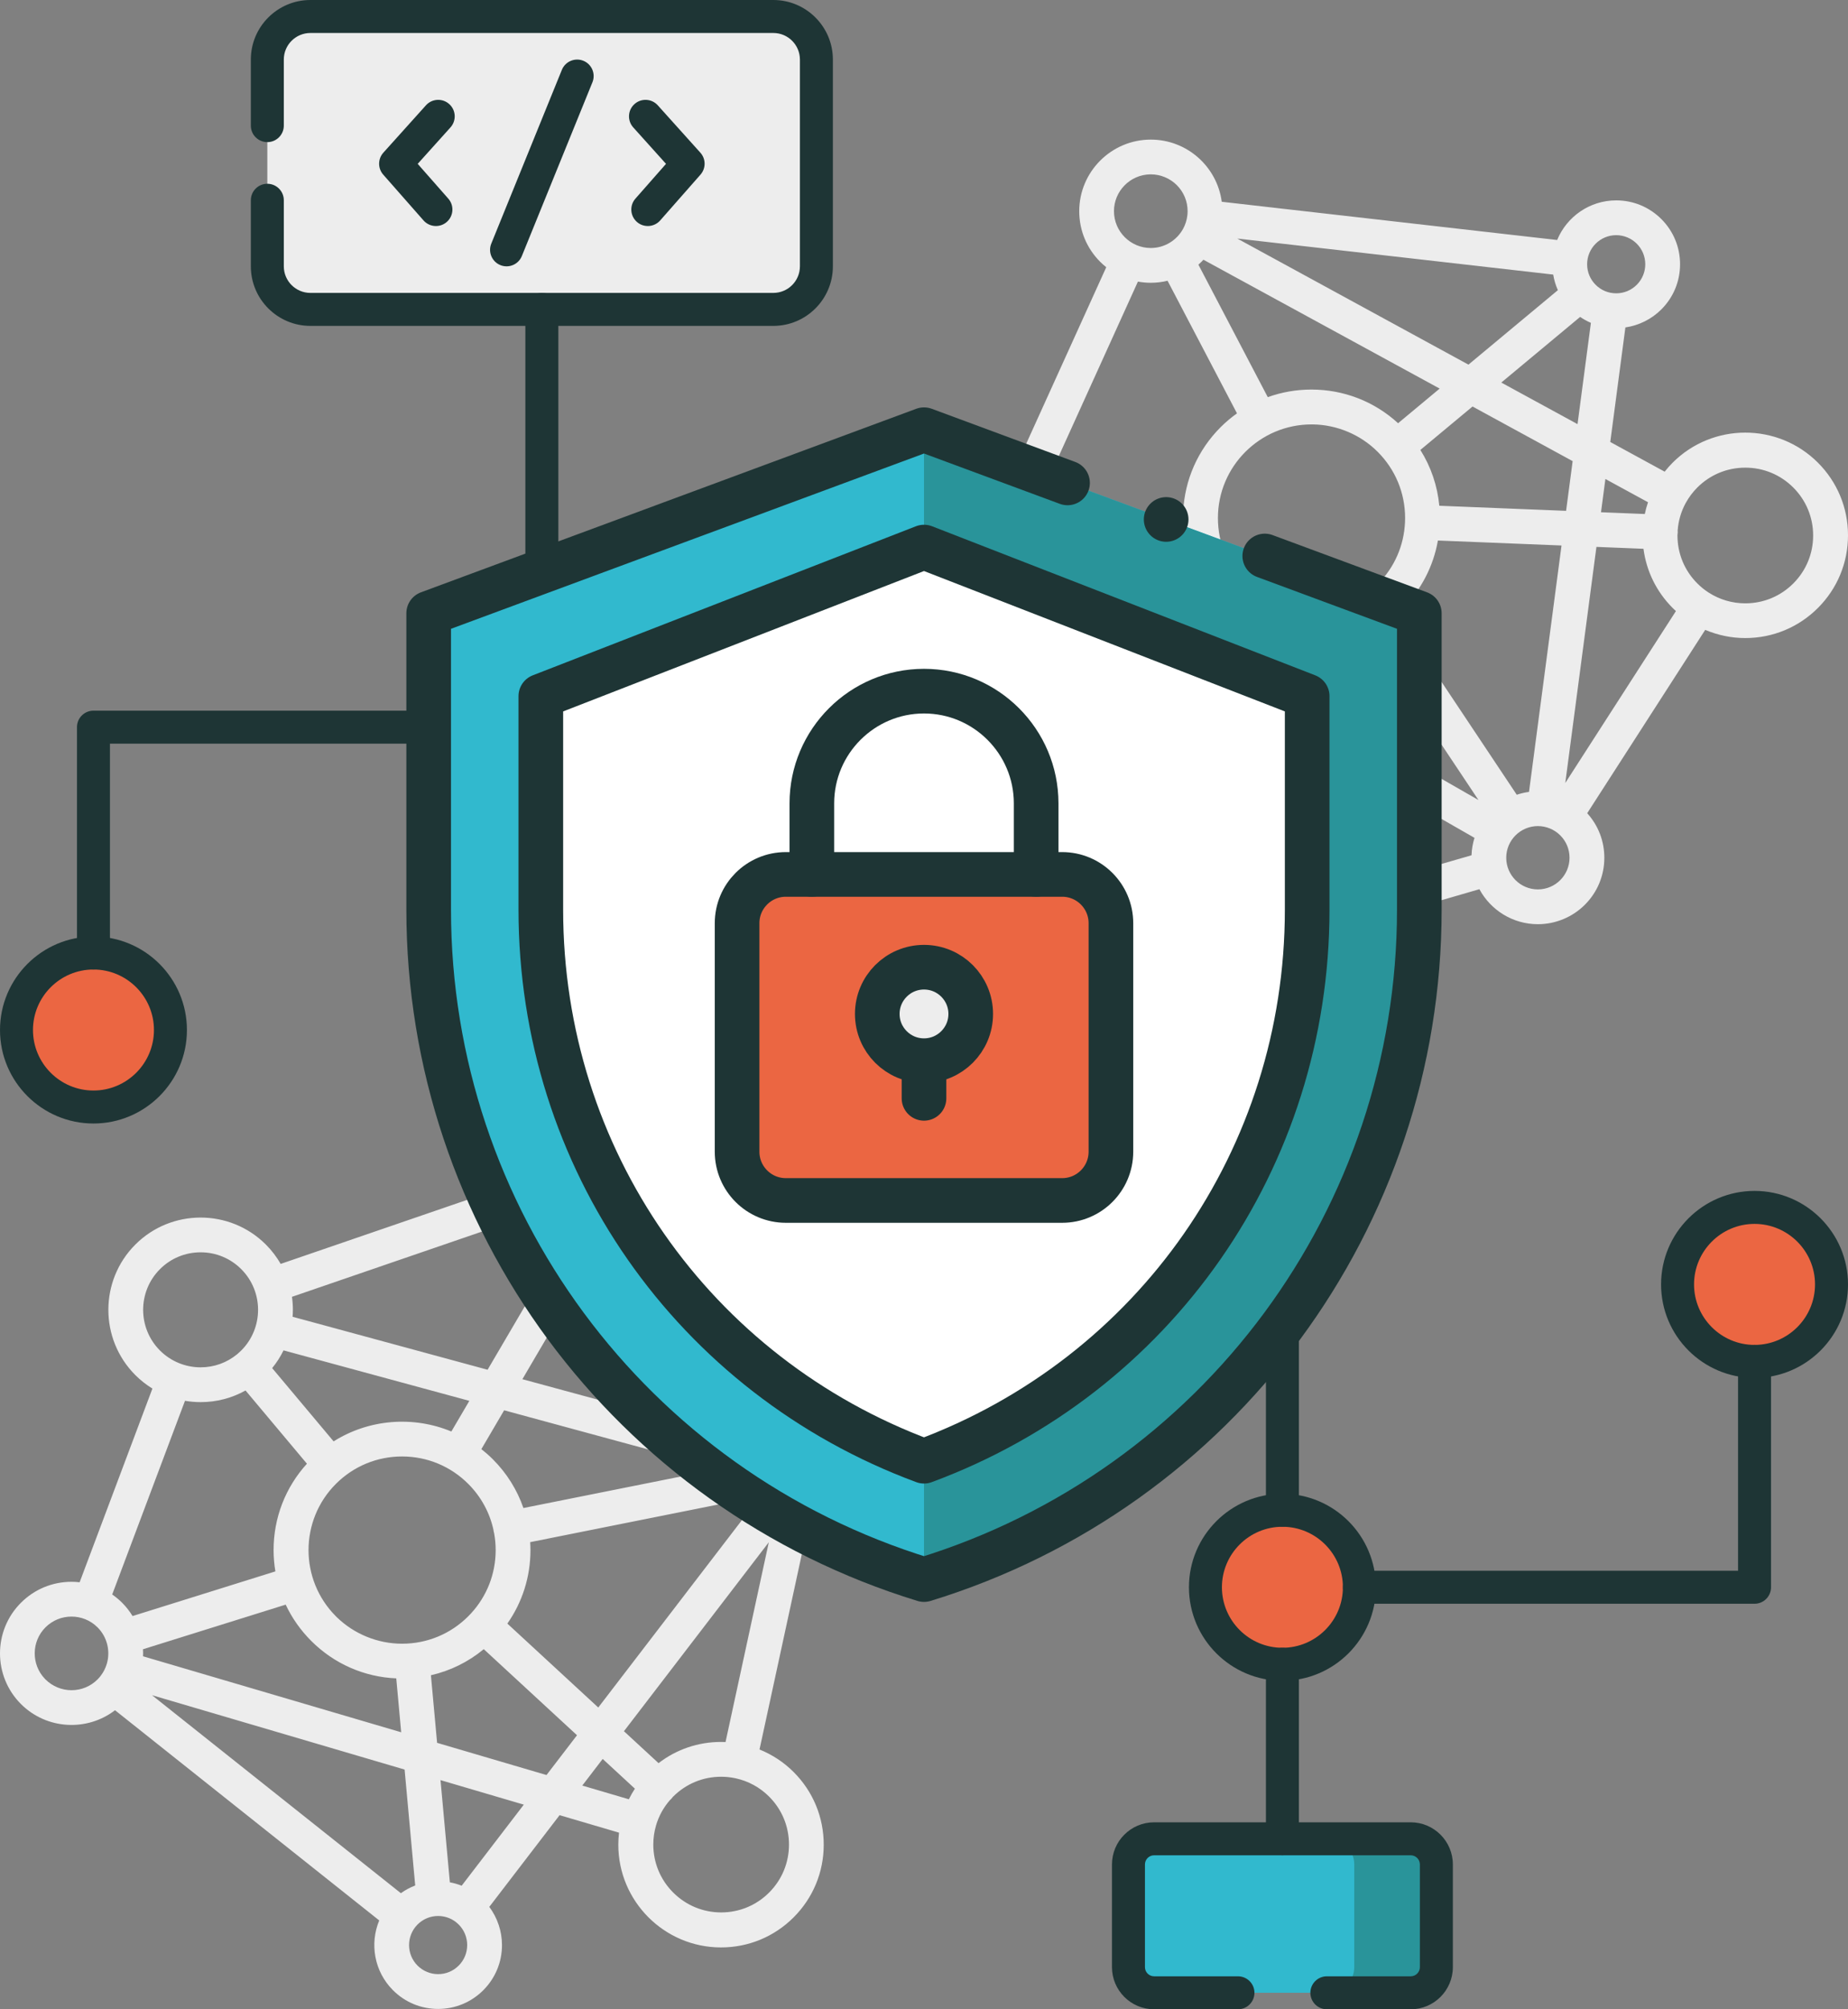 <?xml version="1.0" encoding="UTF-8"?>
<svg xmlns="http://www.w3.org/2000/svg" version="1.1" viewBox="0 0 1104 1200">
  <rect x="0" y="0" width="1104" height="1200" fill="#808080" stroke="none"/>
  <defs>
    <style>
      .cls-1 {
        fill: #1e3535;
      }

      .cls-2 {
        fill: #29949a;
      }

      .cls-3 {
        fill: #fff;
        stroke-miterlimit: 10;
      }

      .cls-3, .cls-4 {
        stroke: #1e3535;
      }

      .cls-5 {
        fill: #31b9ce;
      }

      .cls-6 {
        fill: #eb6642;
      }

      .cls-7 {
        fill: #ededed;
      }

      .cls-4 {
        fill: none;
        stroke-linecap: round;
        stroke-linejoin: round;
        stroke-width: 26.667px;
      }
    </style>
  </defs>
  <g>
    <g id="algorithm-theft">
      <g id="background">
        <path class="cls-7" d="M1085.98,276.266c-23.951-23.899-62.881-23.854-86.777.096-1.693,1.697-3.26,3.484-4.727,5.334l-32.495-17.725,9.03-68.416c8.068-1.184,15.684-4.957,21.476-10.757,7.205-7.198,11.178-16.773,11.185-26.959.007-10.188-3.954-19.771-11.154-26.979-7.199-7.209-16.775-11.184-26.965-11.19h-.024c-15.907,0-29.567,9.793-35.282,23.666l-200.374-22.838c-2.767-20.907-20.687-37.105-42.341-37.123h-.034c-23.56,0-42.739,19.16-42.758,42.724-.009,11.421,4.43,22.162,12.499,30.244,1.158,1.16,2.377,2.237,3.64,3.245l-51.053,112.546c-4.176-.996-8.496-1.52-12.897-1.519-30.398,0-55.129,24.732-55.129,55.13s24.732,55.129,55.13,55.128c4.944,0,9.783-.661,14.432-1.914l68.601,140.327c-2.63,1.906-5.135,4.023-7.477,6.365-11.578,11.578-17.954,26.971-17.954,43.345,0,33.798,27.497,61.296,61.294,61.299h.153c16.106,0,31.847-6.542,43.195-17.953,11.579-11.577,17.955-26.971,17.955-43.345,0-2.32-.142-4.607-.394-6.861l107.057-31.08c6.704,12.426,19.839,20.894,34.921,20.905h.067c10.434,0,20.643-4.231,28.014-11.611,7.497-7.49,11.63-17.452,11.637-28.05.006-9.935-3.613-19.314-10.233-26.627l70.501-109.497c7.503,3.18,15.627,4.889,23.847,4.889h.095c16.416,0,31.842-6.4,43.437-18.02,11.577-11.603,17.942-27.019,17.925-43.409-.019-16.39-6.418-31.792-18.021-43.369h-.002ZM984.528,299.948c-.779,2.298-1.423,4.644-1.924,7.032l-26.162-1.051,2.622-19.867,25.464,13.885h0ZM965.509,140.448h.034c4.561,0,9.022,1.849,12.25,5.08,3.281,3.278,5.09,7.636,5.093,12.273.003,4.639-1.8,9-5.077,12.282-3.277,3.282-7.638,5.092-12.276,5.095h-.013c-4.633,0-8.99-1.803-12.269-5.077-3.282-3.277-5.092-7.637-5.095-12.275-.007-9.575,7.777-17.371,17.353-17.377h0ZM943.982,189.269c2.011,1.382,4.161,2.575,6.424,3.557l-7.985,60.479-45.541-24.831,47.102-39.205h0ZM939.504,275.396l-3.92,29.695-75.738-3.042c-1.126-11.943-5.008-23.295-11.313-33.333l31.159-25.935,59.813,32.615h-.001ZM927.889,163.985c.533,3.261,1.483,6.383,2.791,9.312l-53.43,44.472-138.094-75.296,188.733,21.511h0ZM717.721,156.376c.412-.412.809-.836,1.202-1.261l141.139,76.962-24.845,20.679c-14.172-12.987-32.418-20.104-51.765-20.104-9.035,0-17.829,1.556-26.082,4.533l-41.443-79.125c.612-.545,1.214-1.102,1.794-1.684h0ZM839.354,311.832c-.599,14.003-6.326,27.084-16.291,37.064-2.4,2.404-4.989,4.548-7.719,6.449-.344.183-.683.382-1.011.607-.254.175-.496.363-.731.557-8.896,5.708-19.241,8.784-30.064,8.791h-.04c-14.919,0-28.95-5.806-39.508-16.35-10.568-10.554-16.394-24.591-16.403-39.526-.021-30.83,25.045-55.93,55.875-55.951h.766c14.46.177,28.56,6.112,38.79,16.357,10.562,10.553,16.386,24.587,16.396,39.518,0,.729-.024,1.455-.052,2.18,0,.034-.007.067-.009.1-.003.068.003.135.002.203h0ZM754.241,380.285l-5.35,20.541-99.808-57.176c1.354-3.952,2.265-8.067,2.689-12.288l56.893-4.988c5.56,24.455,22.822,44.504,45.576,53.912h0ZM687.05,104.133h.467c5.774,0,11.425,2.341,15.51,6.431,4.154,4.15,6.444,9.67,6.448,15.542,0,.808-.046,1.605-.131,2.391-.005.04-.015.078-.02.119-.003.024-.002.048-.004.072-.332,2.842-1.204,5.521-2.516,7.928-.008.015-.018.028-.026.043-.003.006-.005.012-.008.018-3.739,6.805-10.973,11.43-19.27,11.436h-.015c-12.119,0-21.983-9.856-21.992-21.977-.008-11.986,9.624-21.77,21.558-22.001v-.002h0ZM679.797,168.191c2.503.453,5.062.697,7.66.699h.075c3.372,0,6.719-.418,9.971-1.207l41.471,79.185c-3.441,2.46-6.715,5.205-9.767,8.256-13.613,13.614-21.476,31.445-22.376,50.547l-56.869,4.986c-2.53-8.943-7.299-17.144-14.052-23.896-2.234-2.235-4.635-4.24-7.16-6.033l51.047-112.537ZM596.932,360.086c-9.174,0-17.798-3.572-24.285-10.058s-10.061-15.111-10.061-24.284c0-18.938,15.405-34.345,34.342-34.346l.007-.002h.097c9.012,0,17.818,3.661,24.185,10.062,5.677,5.677,9.122,12.993,9.893,20.881.012.241.025.482.053.719.068.889.113,1.782.113,2.683,0,18.938-15.405,34.345-34.343,34.346h0ZM630.031,369.828c2.057-1.551,4.023-3.249,5.877-5.102.986-.986,1.916-2.011,2.816-3.056l104.737,59.999-22.467,86.261c-1.705-.143-3.424-.234-5.166-.234h0c-5.907,0-11.683.842-17.202,2.447l-68.595-140.315h0ZM744.476,597.646c-7.653,7.652-17.828,11.866-28.65,11.866s-20.997-4.215-28.649-11.868-11.866-17.827-11.866-28.65,4.215-20.997,11.868-28.649c3.177-3.177,6.793-5.751,10.705-7.687.053-.025.108-.042.161-.067.093-.046.178-.101.269-.149,5.398-2.591,11.351-3.963,17.516-3.963h.123c10.632,0,21.021,4.318,28.525,11.868,7.653,7.653,11.868,17.828,11.867,28.65,0,10.822-4.215,20.997-11.867,28.649h-.002,0ZM879.092,510.781l-108.155,31.397c-6.253-12.799-16.839-23.098-29.831-29.005l21.044-80.799,118.715,68.007c-1.043,3.336-1.642,6.826-1.773,10.4h0ZM767.579,411.532l6.775-26.012c2.987.355,6.02.558,9.101.558h.05c11.797,0,23.18-2.659,33.485-7.669l66.237,99.373-115.648-66.25h0ZM834.265,366.857c1.189-1.054,2.361-2.133,3.494-3.267,11.252-11.263,18.551-25.413,21.25-40.773l73.843,2.966-19.419,147.163c-2.506.333-4.956.903-7.325,1.696l-71.844-107.784h0ZM918.748,531.179h-.013c-10.419,0-18.9-8.474-18.907-18.895-.006-10.425,8.47-18.913,18.895-18.919h.037c4.966,0,9.825,2.014,13.339,5.532,3.571,3.567,5.54,8.313,5.544,13.363.006,10.425-8.47,18.913-18.895,18.919ZM935.101,467.615l18.61-140.995,28.103,1.129c1.74,13.363,7.785,25.714,17.477,35.385.623.623,1.263,1.225,1.911,1.819l-66.101,102.662ZM1071.288,348.482c-7.651,7.641-17.816,11.847-28.628,11.847h-.029c-7.84-.006-15.333-2.233-21.778-6.367-.05-.034-.096-.072-.146-.105-.063-.04-.129-.071-.192-.11-2.326-1.525-4.515-3.294-6.526-5.308-7.656-7.654-11.87-17.832-11.866-28.658,0-.106.007-.211.008-.317.082-.494.14-.994.15-1.503.008-.378-.008-.752-.041-1.121.416-5.792,2.041-11.343,4.767-16.355.018-.033.042-.061.06-.094.013-.024.022-.049.035-.074,1.83-3.325,4.134-6.414,6.894-9.171,7.648-7.643,17.814-11.851,28.626-11.851h.039c10.833,0,21.015,4.221,28.669,11.887,7.647,7.658,11.854,17.835,11.847,28.657-.007,10.822-4.229,20.993-11.887,28.64l-.002.003h0Z"></path>
        <path class="cls-7" d="M474.077,1145.134c11.602-11.577,18.002-26.979,18.02-43.369.018-16.415-6.364-31.848-17.972-43.456l-.067-.067c-5.812-5.812-12.766-10.348-20.319-13.405l27.574-127.278c9.852-.49,19.043-4.563,26.064-11.592,7.489-7.499,11.611-17.465,11.606-28.063.006-10.43-4.221-20.641-11.599-28.019l-.048-.048c-10.673-10.657-25.948-13.957-39.475-9.911l-53.724-97.678c1.772-1.415,3.49-2.932,5.13-4.573,11.578-11.578,17.955-26.972,17.953-43.346.044-16.094-6.46-31.849-17.849-43.238l-.108-.108c-23.9-23.896-62.787-23.896-86.686.003-11.578,11.578-17.954,26.971-17.954,43.345,0,3.312.274,6.58.786,9.787l-147.734,50.718c-2.401-4.173-5.356-8.062-8.851-11.558-21.494-21.495-56.469-21.495-77.964,0-21.495,21.495-21.495,56.469,0,77.965,3.112,3.113,6.537,5.797,10.194,8.045l-43.482,115.681c-1.606-.179-3.229-.281-4.868-.279-11.421.009-22.154,4.466-30.224,12.548-16.649,16.675-16.635,43.785.024,60.445l.024.024c15.325,15.299,39.449,16.517,56.189,3.69l157.835,125.537c-5.769,13.851-3.034,30.435,8.214,41.683l.017.017c7.21,7.2,16.791,11.161,26.98,11.154,10.189-.006,19.765-3.981,26.965-11.19,7.198-7.208,11.159-16.787,11.155-26.972.006-8.196-2.712-16.249-7.579-22.792l41.992-54.763,35.511,10.444c-.272,2.346-.427,4.717-.43,7.114-.038,33.833,27.458,61.392,61.293,61.429,16.39.018,31.806-6.348,43.409-17.924h-.002ZM347.853,1066.389l12.194-15.902,19.242,17.756c-1.334,2.043-2.538,4.157-3.612,6.333l-27.824-8.187ZM249.463,1149.353c3.282-3.278,7.644-5.081,12.282-5.077,4.633.003,8.989,1.809,12.265,5.085l.009.009c3.278,3.282,5.082,7.645,5.078,12.283-.003,4.638-1.813,8.997-5.095,12.275-3.281,3.277-7.641,5.08-12.279,5.077-4.567.002-9.029-1.845-12.254-5.07l-.021-.021-.003-.003c-6.766-6.776-6.758-17.792.018-24.558h0ZM263.161,1063.14l49.76,14.644-37.119,48.412c-2.294-.907-4.658-1.583-7.058-2.028l-5.584-61.028h.001ZM261.123,1040.869l-3.694-40.372c11.557-2.64,22.329-7.922,31.57-15.571l55.706,51.404-18.225,23.77-65.357-19.232h0ZM90.821,1012.423l150.89,44.405,6.334,69.228c-2.996,1.148-5.875,2.683-8.558,4.612l-148.665-118.244h-.001ZM85.417,984.976l85.255-26.645c3.731,7.941,8.849,15.259,15.237,21.648,13.68,13.681,31.615,21.55,50.819,22.388l2.945,32.19-154.22-45.38c.023-.579.042-1.159.042-1.741,0-.822-.031-1.641-.078-2.459h0ZM281.281,963.661c-.023.025-.042.052-.065.077-.493.532-.989,1.063-1.505,1.578-10.564,10.551-24.606,16.357-39.537,16.35-14.478.01-28.645-5.763-38.996-15.861l-.54-.542c-21.785-21.815-21.761-57.287.054-79.073,10.568-10.554,24.612-16.36,39.548-16.35,14.921.01,28.948,5.826,39.497,16.375l.028.028c7.649,7.659,12.788,17.148,15.043,27.475.029.303.067.607.124.911.073.391.172.772.285,1.144.587,3.274.9,6.621.898,10.018-.01,14.103-5.211,27.402-14.689,37.727-.047.049-.099.092-.145.142h0ZM199.298,860.826l-36.702-43.757c2.685-3.286,4.95-6.839,6.788-10.591l111.004,30.146-10.742,18.308c-22.742-9.437-49.124-7.467-70.348,5.894h0ZM27.18,971.888c8.577-8.564,22.521-8.558,31.091.011l.01.01c5.863,5.871,7.707,14.256,5.54,21.712-.002.006-.005.012-.007.018-.005.016-.007.033-.012.049-.774,2.63-2.052,5.141-3.827,7.385-.015.019-.033.035-.048.054-.025.032-.045.066-.07.098-.496.616-1.026,1.212-1.598,1.783-4.155,4.149-9.677,6.433-15.55,6.431-5.78.003-11.431-2.337-15.514-6.42l-.029-.029-.3-.302c-8.274-8.602-8.167-22.331.314-30.801h0ZM110.513,836.594c3.054.518,6.169.797,9.329.797,9.55,0,18.721-2.426,26.834-6.961l36.686,43.738c-12.871,14.143-19.919,32.311-19.92,51.564,0,4.315.374,8.571,1.068,12.744l-85.316,26.668c-1.742-2.857-3.813-5.519-6.197-7.904l-.053-.053c-1.838-1.835-3.82-3.472-5.911-4.922l43.48-115.671h0ZM144.126,806.55c-.637.637-1.3,1.237-1.977,1.817-.187.148-.367.309-.545.471-6.123,5.032-13.732,7.77-21.76,7.77-9.028.025-17.843-3.614-24.216-9.987l-.064-.064-.005-.005-.003-.006c-13.389-13.391-13.388-35.18.003-48.57,6.487-6.487,15.112-10.058,24.285-10.058s17.798,3.573,24.284,10.06c13.39,13.392,13.389,35.18-.002,48.57v.002h0ZM322.144,723.783c2.768,5.037,6.256,9.717,10.433,13.894h0c1.231,1.232,2.511,2.384,3.818,3.488l-45.109,76.883-116.486-31.634c.102-1.376.17-2.759.17-4.153,0-2.621-.19-5.213-.548-7.764l147.722-50.714ZM404.572,722.979c-7.652,7.653-17.827,11.868-28.65,11.868-10.645.031-21.044-4.261-28.562-11.779l-.077-.077-.01-.01c-4.36-4.359-7.598-9.538-9.583-15.188-.03-.098-.051-.197-.085-.295-.019-.055-.046-.107-.066-.161-1.397-4.135-2.134-8.512-2.134-13.005,0-10.823,4.214-20.998,11.866-28.65,7.653-7.653,17.827-11.868,28.649-11.868s20.998,4.214,28.65,11.866c7.652,7.652,11.868,17.827,11.868,28.65s-4.214,20.997-11.867,28.65h.001ZM444.104,859.548l-132.032-35.856,42.253-72.013c13.364,5.01,28.132,5.212,41.604.584l54.276,98.678c-2.434,2.62-4.479,5.511-6.1,8.608h-.001ZM429.794,877.198l-117.104,23.43c-3.744-10.829-9.913-20.759-18.255-29.101l-.035-.035c-2.179-2.179-4.467-4.18-6.83-6.041l13.602-23.184,128.622,34.93h0ZM443.752,895.598c1.114,2.236,2.444,4.371,3.981,6.379l-90.328,117.791-54.312-50.118c8.953-12.77,13.798-27.937,13.805-43.858,0-1.603-.065-3.195-.161-4.781l127.016-25.413h0ZM492.651,891.296c-3.573,3.568-8.321,5.532-13.369,5.529-4.972.003-9.832-2.009-13.344-5.52l-.022-.022-.004-.004c-7.367-7.376-7.358-19.371.018-26.739,7.373-7.364,19.363-7.358,26.73.009l.009.009c7.367,7.376,7.358,19.371-.018,26.739h0ZM433.432,1040.401c-.878-.038-1.757-.065-2.638-.065-13.691-.015-26.699,4.444-37.378,12.663l-20.67-19.074,86.539-112.858-25.853,119.334ZM459.497,1130.263c-7.647,7.658-17.818,11.88-28.641,11.887-10.833.008-21.017-4.206-28.678-11.866l-.013-.013-.003-.003-.012-.012c-7.645-7.645-11.858-17.809-11.862-28.622-.002-3.9.553-7.714,1.61-11.359.008-.026.019-.05.027-.077.01-.036.014-.072.024-.108,1.616-5.471,4.392-10.546,8.194-14.935.284-.238.559-.491.821-.764.353-.367.665-.762.957-1.169.074-.076.143-.155.218-.229,7.652-7.658,17.829-11.875,28.655-11.873,2.846-.002,5.646.295,8.368.861.072.017.141.042.214.058.059.013.119.018.178.029,7.481,1.635,14.354,5.358,19.902,10.898l.021.021c7.645,7.645,11.858,17.807,11.866,28.62.008,10.822-4.199,21-11.846,28.657h0Z"></path>
      </g>
      <g id="extra">
        <path class="cls-7" d="M159.704,159.061V35.575c0-14.208,11.518-25.726,25.726-25.726h276.555c14.208,0,25.726,11.518,25.726,25.726v123.486c0,14.208-11.518,25.726-25.726,25.726H185.431c-14.208,0-25.727-11.518-25.727-25.726Z"></path>
        <path class="cls-1" d="M185.434,0h276.549C481.604,0,497.567,15.957,497.567,35.571v123.491c0,19.614-15.963,35.571-35.584,35.571H185.434c-19.621,0-35.584-15.957-35.584-35.571v-39.462c0-5.44,4.409-9.85,9.85-9.85s9.85,4.409,9.85,9.85v39.462c0,8.752,7.126,15.872,15.885,15.872h276.549c8.759,0,15.885-7.12,15.885-15.872V35.571c0-8.752-7.126-15.872-15.885-15.872H185.434c-8.759,0-15.885,7.12-15.885,15.872v39.462c0,5.44-4.409,9.85-9.85,9.85s-9.85-4.409-9.85-9.85v-39.462C149.849,15.957,165.812,0,185.433,0h.001Z"></path>
        <path class="cls-1" d="M323.708,174.938c5.44,0,9.85,4.409,9.85,9.85v191.041c0,5.44-4.409,9.85-9.85,9.85s-9.85-4.409-9.85-9.85v-191.041c0-5.44,4.409-9.85,9.85-9.85Z"></path>
        <g>
          <path class="cls-1" d="M397.881,97.859l-18.281,20.774c-3.596,4.082-3.196,10.31.89,13.91,4.082,3.591,10.325,3.186,13.915-.895l24.071-27.359c3.302-3.754,3.268-9.386-.072-13.102l-25.448-28.293c-3.641-4.046-9.866-4.376-13.925-.732-4.048,3.639-4.375,9.867-.736,13.92l19.585,21.776h0Z"></path>
          <path class="cls-1" d="M268.383,62.164c-4.051-3.637-10.277-3.321-13.925.732l-25.448,28.293c-3.34,3.716-3.374,9.347-.072,13.102l24.071,27.359c3.596,4.082,9.829,4.486,13.915.895,4.087-3.6,4.486-9.829.89-13.91l-18.281-20.774,19.585-21.775c3.639-4.053,3.311-10.281-.736-13.92h0v-.002h.001Z"></path>
          <path class="cls-1" d="M348.501,36.297c-5.035-2.03-10.787.364-12.842,5.429l-42.165,103.766c-2.051,5.035.375,10.792,5.42,12.842,5.068,2.05,10.796-.385,12.842-5.429l42.165-103.766c2.05-5.035-.375-10.791-5.42-12.842h0Z"></path>
        </g>
        <g>
          <circle class="cls-6" cx="55.836" cy="615.152" r="45.986"></circle>
          <path class="cls-1" d="M111.672,615.152c0,30.788-25.048,55.836-55.836,55.836S0,645.94,0,615.152s25.048-55.835,55.836-55.835,55.836,25.047,55.836,55.835ZM91.972,615.152c0-19.925-16.21-36.136-36.136-36.136s-36.136,16.211-36.136,36.136,16.21,36.137,36.136,36.137,36.136-16.211,36.136-36.137Z"></path>
          <path class="cls-1" d="M291.897,424.425H55.836c-5.44,0-9.85,4.409-9.85,9.85v134.892c0,5.44,4.41,9.85,9.85,9.85s9.85-4.409,9.85-9.85v-125.042h226.211c5.44,0,9.85-4.409,9.85-9.85s-4.41-9.85-9.85-9.85Z"></path>
        </g>
        <g>
          <path class="cls-5" d="M858.089,1174.821v-61.314c0-8.466-6.863-15.329-15.329-15.329h-153.286c-8.466,0-15.329,6.863-15.329,15.329v61.314c0,8.466,6.863,15.329,15.329,15.329h153.286c8.466,0,15.329-6.863,15.329-15.329Z"></path>
          <path class="cls-2" d="M858.089,1113.507v61.314c0,8.466-6.863,15.329-15.329,15.329h-49.051c8.466,0,15.329-6.863,15.329-15.329v-61.314c0-8.466-6.863-15.329-15.329-15.329h49.051c8.466,0,15.329,6.863,15.329,15.329Z"></path>
          <circle class="cls-6" cx="766.117" cy="947.957" r="45.986"></circle>
          <circle class="cls-6" cx="1048.157" cy="767.072" r="45.986" transform="translate(-11.002 1518.88) rotate(-71.566)"></circle>
          <path class="cls-1" d="M689.471,1200h50.091c5.44,0,9.85-4.409,9.85-9.85s-4.41-9.85-9.85-9.85h-50.091c-3.02,0-5.476-2.457-5.476-5.477v-61.32c0-3.02,2.457-5.477,5.476-5.477h153.292c3.02,0,5.476,2.457,5.476,5.477v61.32c0,3.02-2.457,5.477-5.476,5.477h-50.091c-5.44,0-9.85,4.409-9.85,9.85s4.41,9.85,9.85,9.85h50.091c13.882,0,25.176-11.294,25.176-25.176v-61.32c0-13.882-11.294-25.176-25.176-25.176h-153.292c-13.882,0-25.176,11.294-25.176,25.176v61.32c0,13.882,11.294,25.176,25.176,25.176Z"></path>
          <path class="cls-1" d="M710.281,947.957c0-30.788,25.048-55.835,55.836-55.835s55.836,25.047,55.836,55.835-25.048,55.836-55.836,55.836-55.836-25.048-55.836-55.836ZM729.981,947.957c0,19.926,16.21,36.137,36.136,36.137s36.136-16.211,36.136-36.137-16.21-36.136-36.136-36.136-36.136,16.211-36.136,36.136Z"></path>
          <path class="cls-1" d="M992.328,767.08c0-30.788,25.048-55.836,55.836-55.836s55.836,25.048,55.836,55.836-25.048,55.835-55.836,55.835-55.836-25.047-55.836-55.835h0ZM1012.028,767.08c0,19.925,16.21,36.136,36.136,36.136s36.136-16.211,36.136-36.136-16.21-36.137-36.136-36.137-36.136,16.211-36.136,36.137h0Z"></path>
          <path class="cls-1" d="M766.117,911.82c5.44,0,9.85-4.409,9.85-9.85v-185.802c0-5.44-4.41-9.85-9.85-9.85s-9.85,4.409-9.85,9.85v185.802c0,5.44,4.41,9.85,9.85,9.85Z"></path>
          <path class="cls-1" d="M766.117,1108.027c5.44,0,9.85-4.409,9.85-9.85v-104.234c0-5.44-4.41-9.85-9.85-9.85s-9.85,4.409-9.85,9.85v104.234c0,5.44,4.41,9.85,9.85,9.85Z"></path>
          <path class="cls-1" d="M812.103,957.807h236.061c5.44,0,9.85-4.409,9.85-9.85v-134.892c0-5.44-4.41-9.85-9.85-9.85s-9.85,4.409-9.85,9.85v125.042h-226.211c-5.44,0-9.85,4.409-9.85,9.85s4.41,9.85,9.85,9.85h0Z"></path>
        </g>
      </g>
      <g id="main">
        <g id="g6085">
          <path id="path6087" class="cls-5" d="M552,943.363h0c175.837-53.841,295.906-216.179,295.906-400.074v-177.03l-295.906-109.622-295.906,109.622v177.03c0,183.895,120.07,346.233,295.906,400.074h0Z"></path>
        </g>
        <path class="cls-2" d="M552.001,256.637v686.726c175.837-53.841,295.906-216.179,295.906-400.074v-177.03l-295.906-109.622h0Z"></path>
        <g id="g6089">
          <path id="path6091" class="cls-3" d="M323.091,415.756v127.533c0,148.516,91.162,278.392,228.909,329.386,137.747-50.994,228.909-180.87,228.909-329.386v-127.533l-228.909-89.027-228.909,89.027Z"></path>
        </g>
        <g id="g6093">
          <path id="path6095" class="cls-4" d="M637.753,288.405l-85.753-31.768-295.906,109.622v177.03c0,183.895,120.071,346.233,295.906,400.074h0c175.835-53.841,295.905-216.179,295.905-400.074v-177.03l-92.333-34.207"></path>
        </g>
        <g id="g6097">
          <path id="path6099" class="cls-4" d="M323.091,415.756v127.533c0,148.516,91.162,278.392,228.909,329.386,137.747-50.994,228.909-180.87,228.909-329.386v-127.533l-228.909-89.027-228.909,89.027Z"></path>
        </g>
        <g id="g6101">
          <path id="path6103" class="cls-6" d="M634.525,522.225h-165.05c-16.092,0-29.137,13.045-29.137,29.138v136.453c0,16.092,13.045,29.137,29.137,29.137h165.05c16.092,0,29.138-13.045,29.138-29.137v-136.453c0-16.093-13.046-29.138-29.138-29.138"></path>
        </g>
        <g id="g6105">
          <path id="path6107" class="cls-4" d="M618.998,522.225v-42.453c0-36.942-30.055-66.998-66.998-66.998s-66.998,30.055-66.998,66.998v42.453"></path>
        </g>
        <g id="g6109">
          <path id="path6111" class="cls-4" d="M634.525,522.225h-165.05c-16.092,0-29.137,13.045-29.137,29.138v136.453c0,16.092,13.045,29.137,29.137,29.137h165.05c16.092,0,29.138-13.045,29.138-29.137v-136.453c0-16.093-13.046-29.138-29.138-29.138Z"></path>
        </g>
        <g id="g6113">
          <path id="path6115" class="cls-4" d="M552,655.957v-22.486"></path>
        </g>
        <g id="g6117">
          <path id="path6119" class="cls-7" d="M524.085,605.554c0-15.418,12.498-27.916,27.916-27.916s27.916,12.498,27.916,27.916-12.498,27.916-27.916,27.916-27.916-12.498-27.916-27.916"></path>
        </g>
        <g id="g6121">
          <path id="path6123" class="cls-4" d="M524.085,605.554c0-15.418,12.498-27.916,27.916-27.916s27.916,12.498,27.916,27.916-12.498,27.916-27.916,27.916-27.916-12.498-27.916-27.916Z"></path>
        </g>
        <g id="g6125">
          <path id="path6127" class="cls-4" d="M696.664,310.229h0"></path>
        </g>
      </g>
    </g>
  </g>
</svg>
